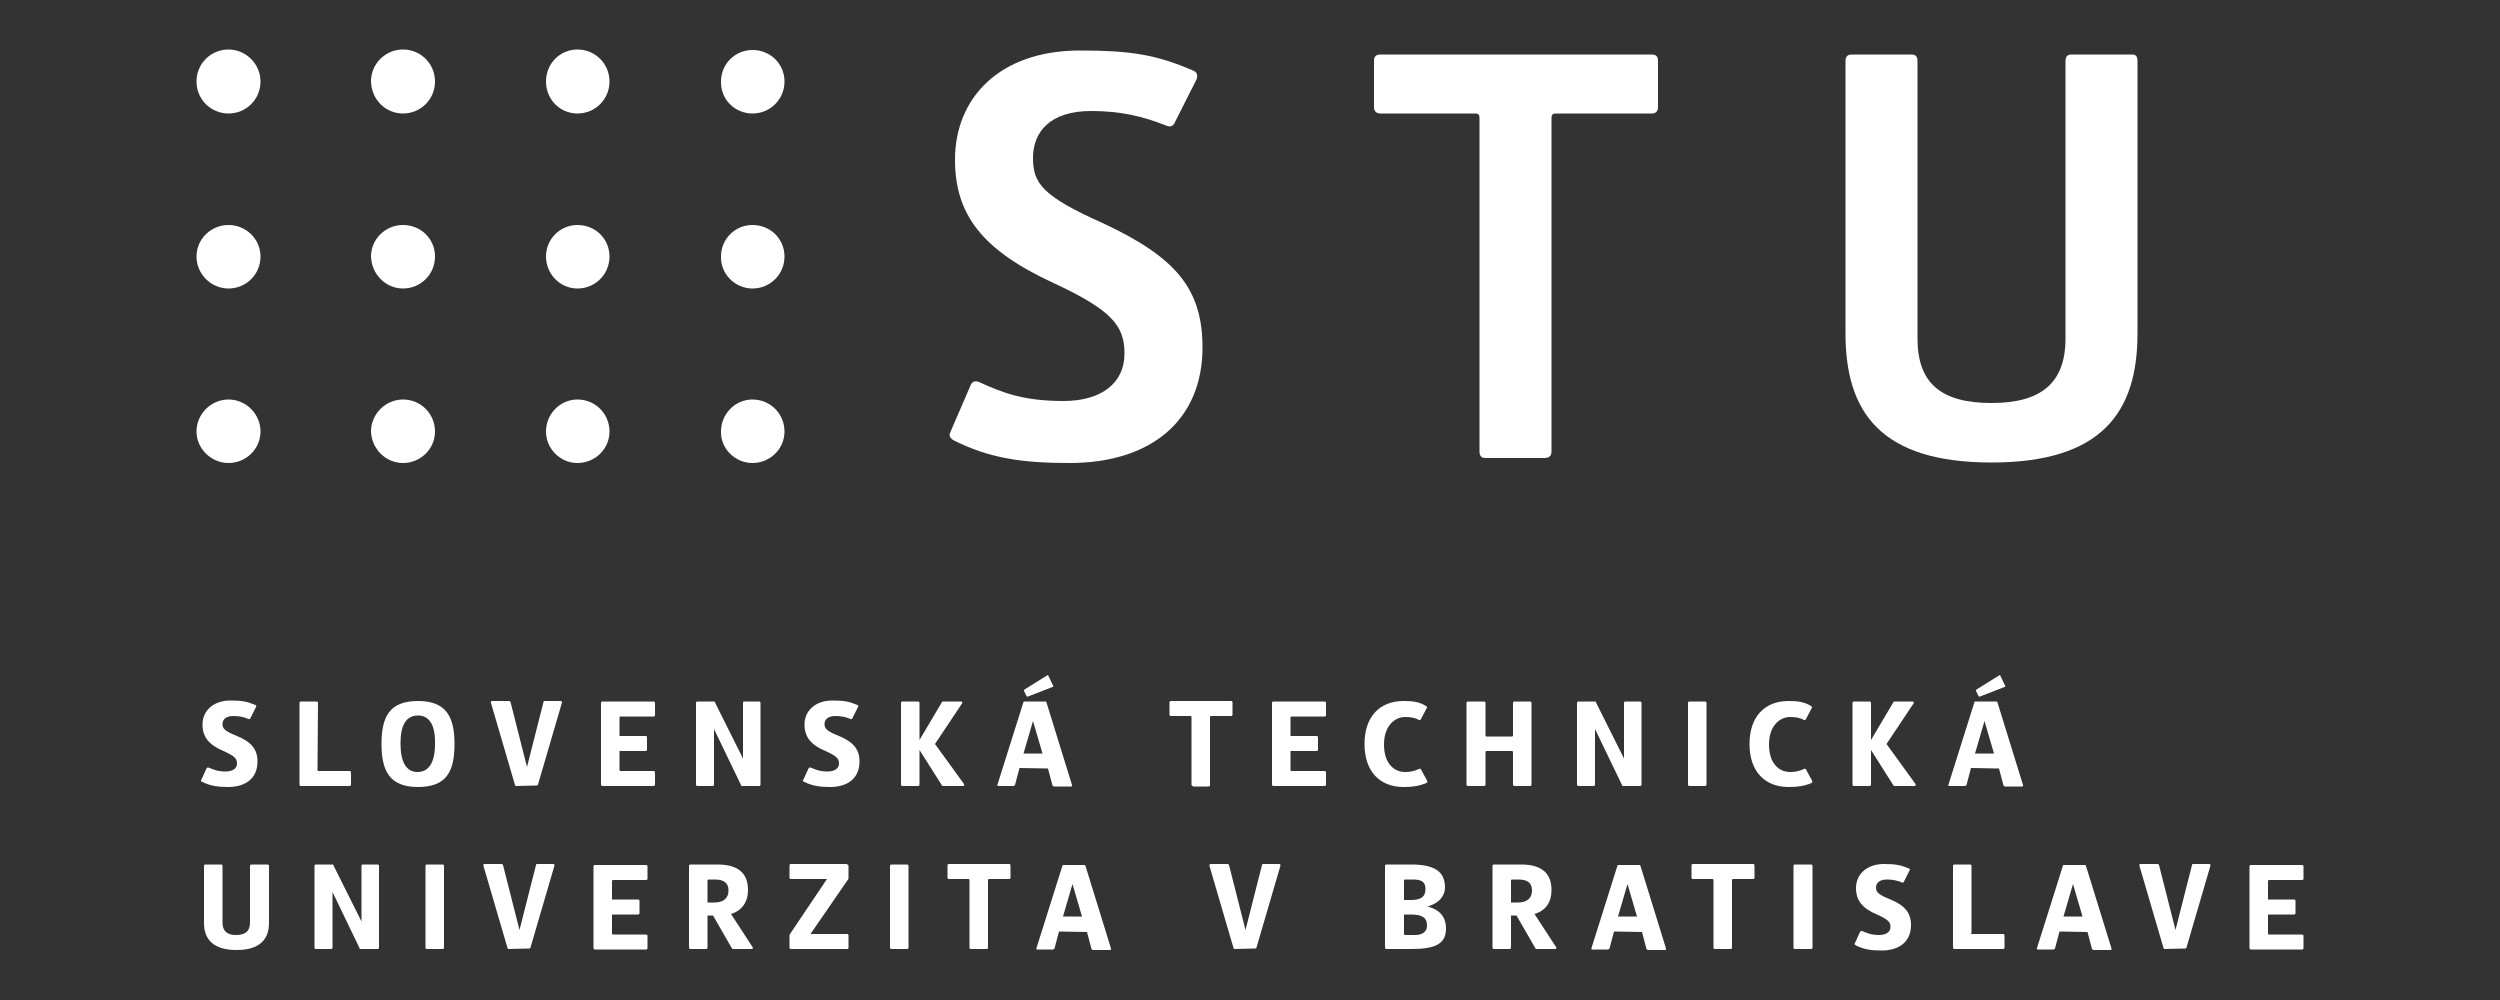 <?xml version="1.0" encoding="utf-8"?>
<!-- Generator: Adobe Illustrator 25.4.0, SVG Export Plug-In . SVG Version: 6.00 Build 0)  -->
<svg version="1.1" id="Capa_3" xmlns="http://www.w3.org/2000/svg" xmlns:xlink="http://www.w3.org/1999/xlink" x="0px" y="0px"
	 viewBox="0 0 500 200" style="enable-background:new 0 0 500 200;" xml:space="preserve">
<rect x="0" y="0" width="500" height="200" fill="#333333" stroke="none"/>
<style type="text/css">
	.st0{fill:#FFFFFF;}
</style>
<g>
	<path class="st0" d="M45.7,57.7c3.5,0,6.4-2.8,6.4-6.4c0-3.5-2.9-6.3-6.4-6.3s-6.4,2.8-6.4,6.3S42.2,57.7,45.7,57.7"/>
	<path class="st0" d="M45.7,92.6c3.5,0,6.4-2.8,6.4-6.3s-2.9-6.4-6.4-6.4s-6.4,2.9-6.4,6.4C39.3,89.7,42.2,92.6,45.7,92.6"/>
	<path class="st0" d="M80.6,57.7c3.5,0,6.4-2.8,6.4-6.4c0-3.5-2.8-6.3-6.4-6.3c-3.5,0-6.4,2.8-6.4,6.3
		C74.3,54.8,77.1,57.7,80.6,57.7"/>
	<path class="st0" d="M80.6,92.6c3.5,0,6.4-2.8,6.4-6.3s-2.8-6.4-6.4-6.4c-3.5,0-6.4,2.9-6.4,6.4C74.3,89.7,77.1,92.6,80.6,92.6"/>
	<path class="st0" d="M115.5,57.7c3.5,0,6.4-2.8,6.4-6.4c0-3.5-2.8-6.3-6.4-6.3c-3.5,0-6.3,2.8-6.3,6.3S112,57.7,115.5,57.7"/>
	<path class="st0" d="M45.7,22.7c3.5,0,6.4-2.8,6.4-6.4c0-3.5-2.9-6.4-6.4-6.4s-6.4,2.8-6.4,6.4S42.2,22.7,45.7,22.7"/>
	<path class="st0" d="M80.6,22.7c3.5,0,6.4-2.8,6.4-6.4c0-3.5-2.8-6.4-6.4-6.4c-3.5,0-6.4,2.8-6.4,6.4
		C74.3,19.9,77.1,22.7,80.6,22.7"/>
	<path class="st0" d="M115.5,22.7c3.5,0,6.4-2.8,6.4-6.4c0-3.5-2.8-6.4-6.4-6.4c-3.5,0-6.3,2.8-6.3,6.4S112,22.7,115.5,22.7"/>
	<path class="st0" d="M115.5,92.6c3.5,0,6.4-2.8,6.4-6.3s-2.8-6.4-6.4-6.4c-3.5,0-6.3,2.9-6.3,6.4C109.2,89.7,112,92.6,115.5,92.6"
		/>
	<path class="st0" d="M150.5,57.7c3.5,0,6.4-2.8,6.4-6.4c0-3.5-2.8-6.3-6.4-6.3c-3.5,0-6.3,2.8-6.3,6.3
		C144.1,54.8,147,57.7,150.5,57.7"/>
	<path class="st0" d="M150.5,92.6c3.5,0,6.4-2.8,6.4-6.3s-2.8-6.4-6.4-6.4c-3.5,0-6.3,2.9-6.3,6.4C144.1,89.7,147,92.6,150.5,92.6"
		/>
	<path class="st0" d="M150.5,22.7c3.5,0,6.4-2.8,6.4-6.4c0-3.5-2.8-6.3-6.4-6.3c-3.5,0-6.3,2.8-6.3,6.3
		C144.1,19.9,147,22.7,150.5,22.7"/>
	<path class="st0" d="M190,86.6l4.1-9.5c0.3-0.8,0.9-1,1.7-0.7c4.6,2.1,8.8,3.8,16.9,3.8c7.6,0,12.2-3.6,12.2-9.5
		c0-5.6-2.6-8.7-14.2-14.1C196.4,50,191,42.9,191,31.9c0-12.2,8.8-21.8,25-21.8c10,0,15.2,0.8,22.6,4c0.8,0.3,1,0.9,0.7,1.8
		l-4.3,8.5c-0.3,0.8-0.9,1.1-1.8,0.7c-4.8-1.9-9.2-2.9-15-2.9c-8.1,0-11.6,4.1-11.6,9.4c0,5,1.8,7.6,13.9,13
		c14.6,6.8,20,13.1,20,24.9c0,14.3-10,23.1-26.6,23.1c-9.3,0-16-0.9-23.3-4.6C190,87.5,189.8,87.2,190,86.6"/>
	<path class="st0" d="M297.1,91.6c-0.8,0-1.2-0.4-1.2-1.3V23.6c0-0.6-0.2-0.9-0.8-0.9h-19c-0.9,0-1.3-0.5-1.3-1.3v-9.2
		c0-0.9,0.4-1.3,1.3-1.3h54.3c0.8,0,1.2,0.4,1.2,1.3v9.2c0,0.9-0.5,1.3-1.2,1.3h-19.3c-0.6,0-0.8,0.3-0.8,0.9v66.7
		c0,0.9-0.5,1.3-1.4,1.3H297.1z"/>
	<path class="st0" d="M427.5,66.7c0,15.8-7.2,25.8-29.2,25.8c-22.1,0-29.2-10-29.2-25.8V12.2c0-0.9,0.4-1.3,1.3-1.3h11.9
		c0.8,0,1.2,0.4,1.2,1.3v55.5c0,9.1,4.9,12.9,14.8,12.9c9.8,0,14.8-3.9,14.8-12.9V12.2c0-0.9,0.4-1.3,1.2-1.3h12.1
		c0.8,0,1.1,0.4,1.1,1.3L427.5,66.7L427.5,66.7z"/>
	<path class="st0" d="M40.2,156.1l1.1-2.4c0.1-0.2,0.2-0.2,0.4-0.2c1,0.4,1.8,0.8,3.4,0.8c1.4,0,2.3-0.6,2.3-1.6s-0.5-1.5-2.7-2.5
		c-2.9-1.2-4.2-2.8-4.2-5.3c0-2.7,2.1-4.8,5.6-4.8c2.3,0,3.3,0.2,5,0.9c0.2,0.1,0.2,0.2,0.1,0.4l-1.1,2.2c-0.1,0.2-0.2,0.3-0.4,0.2
		c-0.9-0.4-1.9-0.6-3-0.6c-1.5,0-2.2,0.7-2.2,1.6c0,0.9,0.4,1.4,2.9,2.4c2.9,1.2,4.1,2.7,4.1,5.1c0,3.3-2.3,5.1-5.9,5.1
		c-1.9,0-3.5-0.2-5.1-1C40.2,156.3,40.2,156.2,40.2,156.1"/>
	<path class="st0" d="M63.5,154c0,0.1,0.1,0.2,0.2,0.2h6.2c0.2,0,0.3,0.1,0.3,0.3v2.4c0,0.2-0.1,0.3-0.3,0.3h-9.7
		c-0.2,0-0.3-0.1-0.3-0.3v-16.3c0-0.2,0.1-0.3,0.3-0.3h3.1c0.2,0,0.3,0.1,0.3,0.3L63.5,154L63.5,154z"/>
	<path class="st0" d="M83.6,157.4c-5.6,0-7.3-3.1-7.3-8.6c0-5.6,1.7-8.6,7.3-8.6s7.3,3.1,7.3,8.6C90.9,154.3,89.3,157.4,83.6,157.4
		 M83.6,143.1c-2.3,0-3.5,1.8-3.5,5.6s1.2,5.7,3.4,5.7s3.5-1.8,3.5-5.6C87.1,144.9,85.8,143.1,83.6,143.1"/>
	<path class="st0" d="M103.2,157.2c-0.1,0-0.2-0.1-0.2-0.2l-4.8-16.4c-0.1-0.2,0-0.4,0.2-0.4h3.4c0.2,0,0.2,0.1,0.3,0.2l3.3,13
		l3.3-13c0-0.2,0.1-0.2,0.3-0.2h3.1c0.2,0,0.3,0.1,0.3,0.3l-4.8,16.4c0,0.1-0.1,0.2-0.3,0.2L103.2,157.2L103.2,157.2z"/>
	<path class="st0" d="M123.9,147.2h5.2c0.2,0,0.3,0.1,0.3,0.3v2.4c0,0.2-0.1,0.3-0.3,0.3h-5.2v3.8c0,0.1,0.1,0.2,0.2,0.2h6.6
		c0.2,0,0.3,0.1,0.3,0.3v2.4c0,0.2-0.1,0.3-0.3,0.3h-10.2c-0.2,0-0.3-0.1-0.3-0.3v-16.3c0-0.2,0.1-0.3,0.3-0.3h10.2
		c0.2,0,0.3,0.1,0.3,0.3v2.4c0,0.2-0.1,0.3-0.3,0.3h-6.6c-0.1,0-0.2,0.1-0.2,0.2L123.9,147.2L123.9,147.2z"/>
	<path class="st0" d="M148.6,151.7v-11.1c0-0.2,0.1-0.3,0.2-0.3h3c0.2,0,0.3,0.1,0.3,0.3v16.3c0,0.2-0.1,0.3-0.3,0.3h-3.3
		c-0.2,0-0.3,0-0.3-0.2l-5.4-11.2v11.1c0,0.2-0.1,0.3-0.3,0.3h-3c-0.2,0-0.3-0.1-0.3-0.3v-16.3c0-0.2,0.1-0.3,0.3-0.3h3.2
		c0.2,0,0.3,0,0.3,0.2L148.6,151.7z"/>
	<path class="st0" d="M160.6,156.1l1.1-2.4c0.1-0.2,0.2-0.2,0.4-0.2c1,0.4,1.8,0.8,3.4,0.8c1.4,0,2.3-0.6,2.3-1.6s-0.5-1.5-2.7-2.5
		c-2.9-1.2-4.2-2.8-4.2-5.3c0-2.7,2.1-4.8,5.6-4.8c2.3,0,3.3,0.2,5,0.9c0.2,0.1,0.2,0.2,0.1,0.4l-1.1,2.2c-0.1,0.2-0.2,0.3-0.4,0.2
		c-0.9-0.4-1.9-0.6-3-0.6c-1.5,0-2.2,0.7-2.2,1.6c0,0.9,0.4,1.4,2.9,2.4c2.9,1.2,4.1,2.7,4.1,5.1c0,3.3-2.3,5.1-5.9,5.1
		c-1.9,0-3.5-0.2-5.1-1C160.6,156.3,160.5,156.2,160.6,156.1"/>
	<path class="st0" d="M187,148.8l5.8,8c0.1,0.2,0,0.4-0.2,0.4h-4c-0.1,0-0.2-0.1-0.2-0.1l-4.5-7.1v6.9c0,0.2-0.1,0.3-0.3,0.3h-3.1
		c-0.2,0-0.3-0.1-0.3-0.3v-16.3c0-0.2,0.1-0.3,0.3-0.3h3.1c0.2,0,0.3,0.1,0.3,0.3v7.4l4.5-7.6c0-0.1,0.1-0.1,0.2-0.1h3.6
		c0.3,0,0.3,0.2,0.2,0.4L187,148.8z"/>
	<path class="st0" d="M203.9,153.6L203,157c-0.1,0.1-0.2,0.2-0.3,0.2h-3c-0.2,0-0.3-0.1-0.2-0.3l5.2-16.5c0-0.1,0.1-0.1,0.2-0.1h4.2
		c0.1,0,0.1,0,0.2,0.2l5.1,16.5c0.1,0.2-0.1,0.3-0.2,0.3h-3.4c-0.1,0-0.2-0.1-0.3-0.2l-0.9-3.4L203.9,153.6L203.9,153.6z
		 M208.5,150.7l-1.9-6.5l-1.9,6.5H208.5z M205.6,139.3c-0.1,0.1-0.2,0-0.3-0.1l-0.5-1c-0.1-0.1,0-0.2,0.1-0.3l4.5-2.8
		c0.1-0.1,0.3-0.1,0.3,0.1l0.9,1.9c0.1,0.1,0.1,0.3-0.1,0.3L205.6,139.3z"/>
	<path class="st0" d="M238.6,157.2c-0.2,0-0.3-0.1-0.3-0.3v-13.5c0-0.1-0.1-0.2-0.2-0.2h-3.9c-0.2,0-0.3-0.1-0.3-0.3v-2.4
		c0-0.2,0.1-0.3,0.3-0.3h12c0.2,0,0.3,0.1,0.3,0.3v2.4c0,0.2-0.1,0.3-0.3,0.3h-4c-0.1,0-0.2,0.1-0.2,0.2V157c0,0.2-0.1,0.3-0.3,0.3
		h-3.1V157.2z"/>
	<path class="st0" d="M258.1,147.2h5.2c0.2,0,0.3,0.1,0.3,0.3v2.4c0,0.2-0.1,0.3-0.3,0.3h-5.2v3.8c0,0.1,0.1,0.2,0.2,0.2h6.6
		c0.2,0,0.3,0.1,0.3,0.3v2.4c0,0.2-0.1,0.3-0.3,0.3h-10.2c-0.2,0-0.3-0.1-0.3-0.3v-16.3c0-0.2,0.1-0.3,0.3-0.3h10.2
		c0.2,0,0.3,0.1,0.3,0.3v2.4c0,0.2-0.1,0.3-0.3,0.3h-6.6c-0.1,0-0.2,0.1-0.2,0.2V147.2z"/>
	<path class="st0" d="M280.7,157.4c-4.9,0-7.8-3.3-7.8-8.6s2.9-8.6,7.8-8.6c2,0,3.2,0.2,4.5,1c0.1,0.1,0.2,0.2,0.2,0.2
		c0,0.1,0,0.2-0.1,0.3l-1.1,2.1c-0.1,0.1-0.1,0.2-0.2,0.2s-0.1,0-0.2,0c-0.9-0.5-1.8-0.6-2.8-0.6c-1.9,0-4.2,1.6-4.2,5.5
		s2.1,5.5,4.2,5.5c0.8,0,1.7-0.1,2.8-0.6c0.2-0.1,0.3-0.1,0.4,0.1l1.2,2.2c0.1,0.2,0.1,0.4-0.1,0.5
		C283.8,157.2,282.6,157.4,280.7,157.4"/>
	<path class="st0" d="M297.3,150.2c-0.1,0-0.2,0.1-0.2,0.2v6.5c0,0.2-0.1,0.3-0.3,0.3h-3.2c-0.2,0-0.3-0.1-0.3-0.3v-16.3
		c0-0.2,0.1-0.3,0.3-0.3h3.2c0.2,0,0.3,0.1,0.3,0.3v6.5c0,0.1,0.1,0.2,0.2,0.2h5.1c0.1,0,0.2-0.1,0.2-0.2v-6.5
		c0-0.2,0.1-0.3,0.3-0.3h3.1c0.2,0,0.3,0.1,0.3,0.3v16.3c0,0.2-0.1,0.3-0.3,0.3h-3.1c-0.2,0-0.3-0.1-0.3-0.3v-6.5
		c0-0.1-0.1-0.2-0.2-0.2H297.3z"/>
	<path class="st0" d="M324.8,151.7v-11.1c0-0.2,0.1-0.3,0.2-0.3h3c0.2,0,0.3,0.1,0.3,0.3v16.3c0,0.2-0.1,0.3-0.3,0.3h-3.3
		c-0.2,0-0.3,0-0.3-0.2l-5.4-11.2v11.1c0,0.2-0.1,0.3-0.3,0.3h-3c-0.2,0-0.3-0.1-0.3-0.3v-16.3c0-0.2,0.1-0.3,0.3-0.3h3.2
		c0.2,0,0.3,0,0.3,0.2L324.8,151.7z"/>
	<path class="st0" d="M341,140.3c0.2,0,0.3,0.1,0.3,0.3v16.3c0,0.2-0.1,0.3-0.3,0.3h-3.1c-0.2,0-0.3-0.1-0.3-0.3v-16.3
		c0-0.2,0.1-0.3,0.3-0.3H341L341,140.3z"/>
	<path class="st0" d="M357.7,157.4c-4.9,0-7.8-3.3-7.8-8.6s2.9-8.6,7.8-8.6c2,0,3.2,0.2,4.5,1c0.1,0.1,0.2,0.2,0.2,0.2
		c0,0.1,0,0.2-0.1,0.3l-1.1,2.1c-0.1,0.1-0.1,0.2-0.2,0.2s-0.1,0-0.2,0c-0.9-0.5-1.8-0.6-2.8-0.6c-1.9,0-4.2,1.6-4.2,5.5
		s2.1,5.5,4.2,5.5c0.8,0,1.7-0.1,2.8-0.6c0.2-0.1,0.3-0.1,0.4,0.1l1.2,2.2c0.1,0.2,0.1,0.4-0.1,0.5
		C360.9,157.2,359.6,157.4,357.7,157.4"/>
	<path class="st0" d="M377.3,148.8l5.8,8c0.1,0.2,0,0.4-0.2,0.4h-4c-0.1,0-0.2-0.1-0.2-0.1l-4.5-7.1v6.9c0,0.2-0.1,0.3-0.3,0.3h-3.1
		c-0.2,0-0.3-0.1-0.3-0.3v-16.3c0-0.2,0.1-0.3,0.3-0.3h3.1c0.2,0,0.3,0.1,0.3,0.3v7.4l4.5-7.6c0-0.1,0.1-0.1,0.2-0.1h3.6
		c0.3,0,0.3,0.2,0.2,0.4L377.3,148.8z"/>
	<path class="st0" d="M394.2,153.6l-0.9,3.4c-0.1,0.1-0.2,0.2-0.3,0.2h-3.1c-0.2,0-0.3-0.1-0.2-0.3l5.2-16.5c0-0.1,0.1-0.1,0.2-0.1
		h4.2c0.1,0,0.1,0,0.2,0.2l5.1,16.5c0.1,0.2-0.1,0.3-0.2,0.3H401c-0.1,0-0.2-0.1-0.3-0.2l-0.9-3.4L394.2,153.6L394.2,153.6z
		 M398.8,150.7l-1.9-6.5l-1.9,6.5H398.8z M396,139.3c-0.1,0.1-0.2,0-0.3-0.1l-0.5-1c-0.1-0.1,0-0.2,0.1-0.3l4.5-2.8
		c0.1-0.1,0.3-0.1,0.3,0.1l0.9,1.9c0.1,0.1,0.1,0.3-0.1,0.3L396,139.3z"/>
	<path class="st0" d="M53.8,184.6c0,3.3-1.9,5.4-6.5,5.4s-6.5-2.1-6.5-5.4v-11.4c0-0.2,0.1-0.3,0.3-0.3h3.1c0.2,0,0.3,0.1,0.3,0.3
		v11.3c0,1.7,0.9,2.5,2.7,2.5c1.9,0,2.8-0.8,2.8-2.5v-11.3c0-0.2,0.1-0.3,0.3-0.3h3.2c0.2,0,0.3,0.1,0.3,0.3
		C53.8,173.2,53.8,184.6,53.8,184.6z"/>
	<path class="st0" d="M72.3,184.3v-11.1c0-0.2,0.1-0.3,0.2-0.3h3c0.2,0,0.3,0.1,0.3,0.3v16.3c0,0.2-0.1,0.3-0.3,0.3h-3.3
		c-0.2,0-0.3,0-0.3-0.2l-5.4-11.2v11.1c0,0.2-0.1,0.3-0.3,0.3h-3c-0.2,0-0.3-0.1-0.3-0.3v-16.3c0-0.2,0.1-0.3,0.3-0.3h3.2
		c0.2,0,0.3,0,0.3,0.2L72.3,184.3z"/>
	<path class="st0" d="M88.5,172.9c0.2,0,0.3,0.1,0.3,0.3v16.3c0,0.2-0.1,0.3-0.3,0.3h-3.1c-0.2,0-0.3-0.1-0.3-0.3v-16.3
		c0-0.2,0.1-0.3,0.3-0.3H88.5z"/>
	<path class="st0" d="M101.7,189.8c-0.1,0-0.2-0.1-0.2-0.2l-4.8-16.4c-0.1-0.2,0-0.4,0.2-0.4h3.4c0.2,0,0.2,0.1,0.3,0.2l3.3,13
		l3.3-13c0-0.2,0.1-0.2,0.3-0.2h3.1c0.2,0,0.3,0.1,0.3,0.3l-4.8,16.4c0,0.1-0.1,0.2-0.3,0.2L101.7,189.8L101.7,189.8z"/>
	<path class="st0" d="M122.4,179.9h5.2c0.2,0,0.3,0.1,0.3,0.3v2.4c0,0.2-0.1,0.3-0.3,0.3h-5.2v3.8c0,0.1,0.1,0.2,0.2,0.2h6.6
		c0.2,0,0.3,0.1,0.3,0.3v2.4c0,0.2-0.1,0.3-0.3,0.3H119c-0.2,0-0.3-0.1-0.3-0.3v-16.3c0-0.2,0.1-0.3,0.3-0.3h10.2
		c0.2,0,0.3,0.1,0.3,0.3v2.4c0,0.2-0.1,0.3-0.3,0.3h-6.6c-0.1,0-0.2,0.1-0.2,0.2V179.9z"/>
	<path class="st0" d="M141.5,183.1v6.4c0,0.2-0.1,0.3-0.3,0.3h-3.1c-0.2,0-0.3-0.1-0.3-0.3v-16.3c0-0.2,0.1-0.3,0.3-0.3h5.4
		c4.3,0,6.1,1.9,6.1,5.1c0,2.4-1.2,4.1-3.4,4.8l4.3,6.6c0.2,0.3,0,0.4-0.2,0.4h-3.7c-0.1,0-0.2-0.1-0.2-0.1l-3.8-6.6L141.5,183.1
		L141.5,183.1z M141.5,180.5h1.4c1.7,0,2.8-0.8,2.8-2.4c0-1.5-0.9-2.2-2.7-2.2h-1.3c-0.1,0-0.2,0.1-0.2,0.2V180.5z"/>
	<path class="st0" d="M169.4,172.9c0.2,0,0.3,0.1,0.3,0.3v2.4c0,0.1,0,0.2-0.1,0.3l-7.5,10.9h7.3c0.2,0,0.3,0.1,0.3,0.3v2.4
		c0,0.2-0.1,0.3-0.3,0.3h-11.2c-0.2,0-0.3-0.1-0.3-0.3v-2.4c0-0.1,0-0.2,0.1-0.3l7.4-11h-7.2c-0.2,0-0.3-0.1-0.3-0.3v-2.4
		c0-0.2,0.1-0.3,0.3-0.3h11.2V172.9z"/>
	<path class="st0" d="M181.4,172.9c0.2,0,0.3,0.1,0.3,0.3v16.3c0,0.2-0.1,0.3-0.3,0.3h-3.1c-0.2,0-0.3-0.1-0.3-0.3v-16.3
		c0-0.2,0.1-0.3,0.3-0.3H181.4z"/>
	<path class="st0" d="M194.2,189.8c-0.2,0-0.3-0.1-0.3-0.3V176c0-0.1-0.1-0.2-0.2-0.2h-3.9c-0.2,0-0.3-0.1-0.3-0.3v-2.4
		c0-0.2,0.1-0.3,0.3-0.3h12c0.2,0,0.3,0.1,0.3,0.3v2.4c0,0.2-0.1,0.3-0.3,0.3h-4c-0.1,0-0.2,0.1-0.2,0.2v13.5c0,0.2-0.1,0.3-0.3,0.3
		H194.2z"/>
	<path class="st0" d="M211.8,186.3l-0.9,3.4c-0.1,0.1-0.2,0.2-0.3,0.2h-3.1c-0.2,0-0.3-0.1-0.2-0.3l5.2-16.5c0-0.1,0.1-0.1,0.2-0.1
		h4.2c0.1,0,0.1,0,0.2,0.2l5.1,16.5c0.1,0.2-0.1,0.3-0.2,0.3h-3.4c-0.1,0-0.2-0.1-0.3-0.2l-0.9-3.4L211.8,186.3L211.8,186.3
		L211.8,186.3z M216.4,183.3l-1.9-6.5l-1.9,6.5H216.4z"/>
	<path class="st0" d="M246.9,189.8c-0.1,0-0.2-0.1-0.2-0.2l-4.8-16.4c-0.1-0.2,0.1-0.4,0.2-0.4h3.4c0.2,0,0.2,0.1,0.3,0.2l3.3,13
		l3.3-13c0-0.2,0.1-0.2,0.3-0.2h3.1c0.2,0,0.3,0.1,0.3,0.3l-4.8,16.4c0,0.1-0.1,0.2-0.3,0.2L246.9,189.8L246.9,189.8L246.9,189.8z"
		/>
	<path class="st0" d="M282.2,172.9c4.7,0,6.8,1.4,6.8,4.6c0,1.5-1,3.1-3.5,3.8c2.7,0.7,3.7,2.3,3.7,4.4c0,3-2,4.1-6.9,4.1h-5
		c-0.2,0-0.3-0.1-0.3-0.3v-16.3c0-0.2,0.1-0.3,0.3-0.3H282.2L282.2,172.9z M281,175.9c-0.1,0-0.2,0.1-0.2,0.2v3.9h1.4
		c1.9,0,2.9-0.6,2.9-2.2c0-1.5-0.9-1.9-2.5-1.9H281z M280.8,182.8v4c0,0.1,0.1,0.2,0.2,0.2h2c1.3,0,2.4-0.5,2.4-1.9
		c0-1.6-1-2.2-3.3-2.2h-1.3L280.8,182.8L280.8,182.8z"/>
	<path class="st0" d="M302.2,183.1v6.4c0,0.2-0.1,0.3-0.3,0.3h-3.1c-0.2,0-0.3-0.1-0.3-0.3v-16.3c0-0.2,0.1-0.3,0.3-0.3h5.4
		c4.3,0,6.1,1.9,6.1,5.1c0,2.4-1.1,4.1-3.4,4.8l4.3,6.6c0.2,0.3,0,0.4-0.2,0.4h-3.7c-0.1,0-0.2-0.1-0.2-0.1l-3.8-6.6L302.2,183.1
		L302.2,183.1z M302.2,180.5h1.4c1.7,0,2.8-0.8,2.8-2.4c0-1.5-0.9-2.2-2.7-2.2h-1.3c-0.1,0-0.2,0.1-0.2,0.2L302.2,180.5L302.2,180.5
		z"/>
	<path class="st0" d="M322.8,186.3l-0.9,3.4c-0.1,0.1-0.2,0.2-0.3,0.2h-3.1c-0.2,0-0.3-0.1-0.2-0.3l5.2-16.5c0-0.1,0.1-0.1,0.2-0.1
		h4.2c0.1,0,0.1,0,0.2,0.2l5.1,16.5c0.1,0.2-0.1,0.3-0.2,0.3h-3.4c-0.1,0-0.2-0.1-0.3-0.2l-0.9-3.4L322.8,186.3L322.8,186.3
		L322.8,186.3z M327.4,183.3l-1.9-6.5l-1.9,6.5H327.4z"/>
	<path class="st0" d="M343,189.8c-0.2,0-0.3-0.1-0.3-0.3V176c0-0.1-0.1-0.2-0.2-0.2h-3.9c-0.2,0-0.3-0.1-0.3-0.3v-2.4
		c0-0.2,0.1-0.3,0.3-0.3h12c0.2,0,0.3,0.1,0.3,0.3v2.4c0,0.2-0.1,0.3-0.3,0.3h-4c-0.1,0-0.2,0.1-0.2,0.2v13.5c0,0.2-0.1,0.3-0.3,0.3
		H343z"/>
	<path class="st0" d="M362.2,172.9c0.2,0,0.3,0.1,0.3,0.3v16.3c0,0.2-0.1,0.3-0.3,0.3H359c-0.2,0-0.3-0.1-0.3-0.3v-16.3
		c0-0.2,0.1-0.3,0.3-0.3H362.2z"/>
	<path class="st0" d="M370.9,188.8l1.1-2.4c0.1-0.2,0.2-0.2,0.4-0.2c1,0.4,1.8,0.8,3.4,0.8c1.4,0,2.3-0.6,2.3-1.6s-0.5-1.5-2.7-2.5
		c-2.9-1.2-4.2-2.8-4.2-5.3c0-2.7,2.1-4.8,5.6-4.8c2.3,0,3.3,0.2,5,0.9c0.2,0.1,0.2,0.2,0.1,0.4l-1.1,2.2c-0.1,0.2-0.2,0.3-0.4,0.2
		c-0.9-0.4-1.9-0.6-3-0.6c-1.5,0-2.2,0.7-2.2,1.6s0.4,1.4,2.9,2.4c2.9,1.2,4.1,2.7,4.1,5.1c0,3.3-2.3,5.1-5.9,5.1
		c-2,0-3.5-0.2-5.1-1C370.9,188.9,370.9,188.8,370.9,188.8"/>
	<path class="st0" d="M394.2,186.6c0,0.1,0,0.2,0.2,0.2h6.2c0.2,0,0.3,0.1,0.3,0.3v2.4c0,0.2-0.1,0.3-0.3,0.3h-9.7
		c-0.2,0-0.3-0.1-0.3-0.3v-16.3c0-0.2,0.1-0.3,0.3-0.3h3.1c0.2,0,0.3,0.1,0.3,0.3v13.4L394.2,186.6L394.2,186.6z"/>
	<path class="st0" d="M411.9,186.3l-0.9,3.4c-0.1,0.1-0.2,0.2-0.3,0.2h-3.1c-0.2,0-0.3-0.1-0.2-0.3l5.2-16.5c0-0.1,0.1-0.1,0.2-0.1
		h4.2c0.1,0,0.1,0,0.2,0.2l5.1,16.5c0.1,0.2-0.1,0.3-0.2,0.3h-3.4c-0.1,0-0.2-0.1-0.3-0.2l-0.9-3.4L411.9,186.3L411.9,186.3
		L411.9,186.3z M416.5,183.3l-1.9-6.5l-1.9,6.5H416.5z"/>
	<path class="st0" d="M432.9,189.8c-0.1,0-0.2-0.1-0.2-0.2l-4.8-16.4c-0.1-0.2,0-0.4,0.2-0.4h3.4c0.2,0,0.2,0.1,0.3,0.2l3.3,13
		l3.3-13c0-0.2,0.1-0.2,0.3-0.2h3.1c0.2,0,0.3,0.1,0.3,0.3l-4.8,16.4c0,0.1-0.1,0.2-0.3,0.2L432.9,189.8L432.9,189.8L432.9,189.8z"
		/>
	<path class="st0" d="M453.6,179.9h5.2c0.2,0,0.3,0.1,0.3,0.3v2.4c0,0.2-0.1,0.3-0.3,0.3h-5.2v3.8c0,0.1,0,0.2,0.2,0.2h6.6
		c0.2,0,0.3,0.1,0.3,0.3v2.4c0,0.2-0.1,0.3-0.3,0.3h-10.2c-0.2,0-0.3-0.1-0.3-0.3v-16.3c0-0.2,0.1-0.3,0.3-0.3h10.2
		c0.2,0,0.3,0.1,0.3,0.3v2.4c0,0.2-0.1,0.3-0.3,0.3h-6.6c-0.1,0-0.2,0.1-0.2,0.2V179.9z"/>
</g>
</svg>
